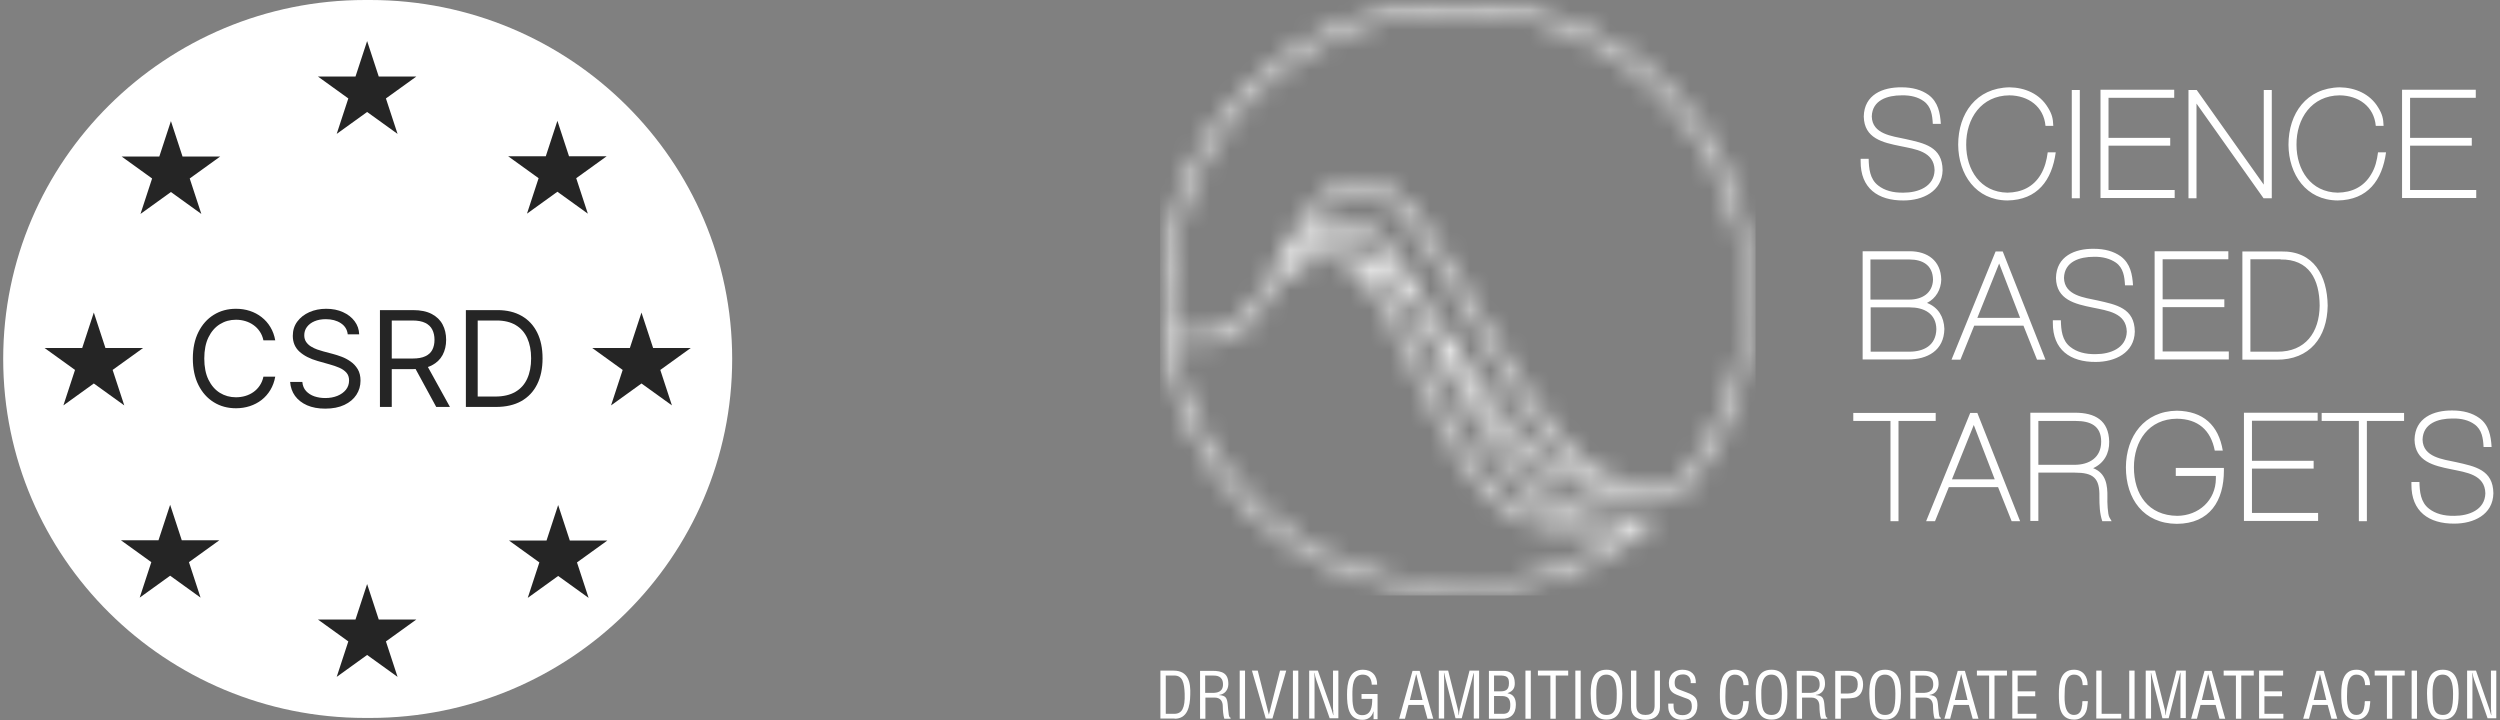<svg width="125" height="36" viewBox="0 0 125 36" fill="none" xmlns="http://www.w3.org/2000/svg">
<rect x="0" y="0" width="125" height="36" fill="#808080" stroke="none"/>
<g clip-path="url(#clip0_1534_88995)">
<path d="M18.505 0H18.264C8.265 0 0.16 8.036 0.16 17.948V17.948C0.16 27.861 8.265 35.897 18.264 35.897H18.505C28.503 35.897 36.609 27.861 36.609 17.948V17.948C36.609 8.036 28.503 0 18.505 0Z" fill="white"/>
<path d="M13.762 17.018H13.171C13.136 16.849 13.075 16.701 12.987 16.574C12.902 16.446 12.797 16.339 12.673 16.252C12.55 16.164 12.414 16.098 12.265 16.054C12.116 16.009 11.96 15.987 11.798 15.987C11.502 15.987 11.234 16.061 10.994 16.21C10.756 16.358 10.566 16.576 10.424 16.864C10.284 17.153 10.214 17.507 10.214 17.926C10.214 18.345 10.284 18.699 10.424 18.987C10.566 19.276 10.756 19.494 10.994 19.642C11.234 19.79 11.502 19.864 11.798 19.864C11.96 19.864 12.116 19.842 12.265 19.798C12.414 19.754 12.55 19.689 12.673 19.602C12.797 19.514 12.902 19.406 12.987 19.278C13.075 19.149 13.136 19.001 13.171 18.834H13.762C13.718 19.081 13.637 19.302 13.519 19.498C13.402 19.693 13.255 19.86 13.08 19.997C12.906 20.132 12.709 20.235 12.492 20.306C12.275 20.377 12.044 20.413 11.798 20.413C11.381 20.413 11.011 20.312 10.687 20.11C10.362 19.908 10.107 19.622 9.921 19.25C9.735 18.878 9.642 18.436 9.642 17.926C9.642 17.415 9.735 16.974 9.921 16.602C10.107 16.23 10.362 15.943 10.687 15.742C11.011 15.54 11.381 15.439 11.798 15.439C12.044 15.439 12.275 15.474 12.492 15.545C12.709 15.616 12.906 15.72 13.08 15.857C13.255 15.993 13.402 16.158 13.519 16.354C13.637 16.548 13.718 16.769 13.762 17.018Z" fill="#252525"/>
<path d="M17.387 16.715C17.359 16.476 17.243 16.29 17.039 16.158C16.836 16.025 16.586 15.959 16.29 15.959C16.074 15.959 15.885 15.994 15.723 16.063C15.562 16.132 15.437 16.228 15.346 16.349C15.257 16.47 15.213 16.608 15.213 16.763C15.213 16.892 15.244 17.003 15.306 17.096C15.369 17.188 15.45 17.264 15.549 17.325C15.647 17.385 15.751 17.435 15.859 17.474C15.967 17.512 16.066 17.543 16.157 17.567L16.653 17.699C16.78 17.732 16.922 17.778 17.077 17.836C17.235 17.894 17.385 17.974 17.528 18.075C17.673 18.174 17.792 18.302 17.886 18.458C17.979 18.614 18.026 18.805 18.026 19.032C18.026 19.294 17.957 19.53 17.819 19.741C17.682 19.953 17.482 20.12 17.218 20.245C16.956 20.369 16.637 20.432 16.262 20.432C15.912 20.432 15.609 20.376 15.353 20.264C15.099 20.152 14.899 19.996 14.752 19.796C14.608 19.596 14.526 19.363 14.507 19.098H15.117C15.133 19.281 15.195 19.433 15.303 19.552C15.413 19.67 15.551 19.759 15.718 19.817C15.887 19.874 16.068 19.902 16.262 19.902C16.488 19.902 16.69 19.866 16.87 19.793C17.049 19.719 17.192 19.617 17.297 19.486C17.401 19.354 17.454 19.199 17.454 19.023C17.454 18.862 17.409 18.731 17.318 18.63C17.227 18.529 17.108 18.447 16.96 18.384C16.813 18.321 16.653 18.266 16.481 18.219L15.88 18.049C15.499 17.94 15.197 17.785 14.974 17.583C14.752 17.381 14.64 17.117 14.64 16.791C14.64 16.52 14.714 16.284 14.862 16.082C15.012 15.879 15.212 15.721 15.463 15.609C15.716 15.496 15.998 15.439 16.309 15.439C16.624 15.439 16.904 15.495 17.149 15.607C17.394 15.717 17.587 15.868 17.731 16.061C17.875 16.253 17.951 16.471 17.959 16.715H17.387Z" fill="#252525"/>
<path d="M18.997 20.347V15.505H20.647C21.029 15.505 21.342 15.57 21.587 15.699C21.831 15.827 22.013 16.003 22.13 16.226C22.248 16.45 22.307 16.705 22.307 16.99C22.307 17.275 22.248 17.528 22.13 17.749C22.013 17.969 21.832 18.143 21.589 18.269C21.346 18.393 21.035 18.456 20.657 18.456H19.321V17.926H20.637C20.898 17.926 21.108 17.888 21.267 17.812C21.428 17.737 21.544 17.63 21.615 17.491C21.688 17.351 21.725 17.184 21.725 16.99C21.725 16.796 21.688 16.627 21.615 16.482C21.542 16.337 21.425 16.225 21.265 16.146C21.104 16.066 20.892 16.025 20.628 16.025H19.588V20.347H18.997ZM21.296 18.172L22.497 20.347H21.811L20.628 18.172H21.296Z" fill="#252525"/>
<path d="M24.801 20.347H23.294V15.505H24.868C25.341 15.505 25.747 15.602 26.084 15.796C26.421 15.988 26.679 16.265 26.859 16.626C27.038 16.985 27.128 17.415 27.128 17.917C27.128 18.421 27.038 18.855 26.856 19.219C26.675 19.581 26.411 19.86 26.065 20.056C25.718 20.25 25.297 20.347 24.801 20.347ZM23.885 19.827H24.763C25.166 19.827 25.501 19.749 25.767 19.595C26.032 19.441 26.23 19.221 26.36 18.935C26.491 18.65 26.556 18.311 26.556 17.917C26.556 17.526 26.491 17.189 26.363 16.907C26.234 16.623 26.042 16.406 25.786 16.255C25.53 16.102 25.211 16.025 24.829 16.025H23.885V19.827Z" fill="#252525"/>
<path d="M18.356 2.053L18.937 3.826H20.818L19.296 4.922L19.878 6.695L18.356 5.599L16.835 6.695L17.416 4.922L15.895 3.826H17.775L18.356 2.053Z" fill="#252525"/>
<path d="M18.356 29.202L18.937 30.975H20.818L19.296 32.071L19.878 33.844L18.356 32.748L16.835 33.844L17.416 32.071L15.895 30.975H17.775L18.356 29.202Z" fill="#252525"/>
<path d="M4.691 15.627L5.272 17.401H7.153L5.631 18.496L6.213 20.27L4.691 19.174L3.17 20.27L3.751 18.496L2.229 17.401H4.11L4.691 15.627Z" fill="#252525"/>
<path d="M32.074 15.628L32.656 17.401H34.536L33.015 18.497L33.596 20.27L32.074 19.174L30.553 20.27L31.134 18.497L29.613 17.401H31.493L32.074 15.628Z" fill="#252525"/>
<path d="M8.546 6.055L9.127 7.828H11.007L9.486 8.924L10.067 10.697L8.546 9.601L7.024 10.697L7.605 8.924L6.084 7.828H7.965L8.546 6.055Z" fill="#252525"/>
<path d="M27.908 25.252L28.49 27.025H30.37L28.849 28.121L29.43 29.894L27.908 28.798L26.387 29.894L26.968 28.121L25.447 27.025H27.327L27.908 25.252Z" fill="#252525"/>
<path d="M27.87 6.041L28.451 7.814H30.332L28.811 8.91L29.392 10.683L27.87 9.587L26.349 10.683L26.93 8.91L25.409 7.814H27.289L27.87 6.041Z" fill="#252525"/>
<path d="M8.507 25.239L9.088 27.012H10.968L9.447 28.108L10.028 29.881L8.507 28.785L6.985 29.881L7.566 28.108L6.045 27.012H7.925L8.507 25.239Z" fill="#252525"/>
</g>
<mask id="mask0_1534_88995" style="mask-type:luminance" maskUnits="userSpaceOnUse" x="58" y="0" width="30" height="30">
<path d="M71.619 19.343C70.829 17.662 70.082 15.98 69.303 14.711C68.958 14.154 68.59 13.653 68.189 13.274C69.236 13.708 70.127 14.544 70.962 15.568C72.922 19.321 74.982 24.499 78.535 25.913H77.755C74.993 25.925 73.234 22.751 71.619 19.343ZM58.612 17.149H60.049H60.094C61.486 17.138 62.221 16.515 62.8 15.746C63.145 15.345 63.446 14.878 63.735 14.388C64.325 13.597 65.071 12.94 66.519 12.94C67.376 12.94 68.145 13.675 68.924 14.933C69.704 16.181 70.428 17.851 71.218 19.521C72.777 22.829 74.659 26.348 77.733 26.348H81.675C79.236 28.219 76.185 29.332 72.878 29.332C65.673 29.343 59.704 24.065 58.612 17.149ZM70.082 14.009C69.08 13.107 67.944 12.517 66.53 12.517C65.806 12.517 65.238 12.662 64.782 12.896C67.009 10.357 68.579 11.526 70.082 14.009ZM68.145 9.443C69.002 9.443 69.938 10.29 70.973 11.726C71.998 13.152 73.067 15.045 74.18 16.938C75.895 19.833 77.8 22.862 79.993 24.087C75.751 23.23 73.813 18.419 71.274 15.279C69.559 12.016 67.744 9.532 65.082 11.96C65.873 10.568 66.753 9.443 68.145 9.443ZM58.434 14.889C58.434 6.904 64.904 0.434 72.889 0.434C80.873 0.434 87.343 6.904 87.343 14.889C87.343 18.441 86.062 21.704 83.924 24.221H82.009C79.247 24.221 76.831 20.579 74.559 16.726C73.434 14.822 72.365 12.907 71.33 11.481C70.305 10.067 69.258 9.02 68.145 9.02C65.94 9.02 64.927 11.348 63.768 13.486C63.635 13.731 63.501 13.964 63.367 14.198C63.067 14.621 62.8 15.067 62.488 15.468C61.842 16.225 61.085 16.737 60.049 16.737H58.546C58.479 16.125 58.434 15.512 58.434 14.889ZM58 14.889C58 23.107 64.659 29.778 72.889 29.778C76.764 29.778 80.294 28.297 82.945 25.869H82.499H82.299H80.439C76.675 25.869 74.18 21.147 72.488 17.717C74.659 20.958 76.909 24.655 81.352 24.655H81.742H81.998H84.125C86.397 22.038 87.778 18.631 87.778 14.889C87.778 6.67 81.118 0 72.889 0C64.659 0 58 6.67 58 14.889Z" fill="white"/>
</mask>
<g mask="url(#mask0_1534_88995)">
<mask id="mask1_1534_88995" style="mask-type:luminance" maskUnits="userSpaceOnUse" x="58" y="0" width="30" height="30">
<path d="M87.779 0H58.002V29.767H87.779V0Z" fill="white"/>
</mask>
<g mask="url(#mask1_1534_88995)">
<rect x="58.006" y="0.002" width="29.773" height="29.773" fill="white"/>
</g>
</g>
<path d="M94.524 26.059V21.048H92.664V20.647H96.785V21.048H94.925V26.059H94.524ZM101.005 26.059L98.867 20.647H98.511L96.306 26.059H96.751L97.442 24.355H99.903L100.582 26.059H101.005ZM99.736 23.965H97.598L98.689 21.248L99.736 23.965ZM104.658 23.409C105.192 23.163 105.471 22.685 105.46 22.083C105.437 21.014 104.747 20.636 103.756 20.636H101.517V26.048H101.918V23.631H103.733C104.669 23.631 104.992 23.898 104.97 24.845C104.97 25.246 104.981 25.669 105.114 26.059H105.582L105.471 25.869C105.382 25.725 105.359 25.068 105.37 24.867C105.382 24.266 105.304 23.654 104.658 23.409ZM103.789 21.048C104.513 21.048 105.059 21.282 105.059 22.083C105.059 22.885 104.457 23.241 103.722 23.241H101.918V21.048H103.789ZM110.794 23.932C110.783 25.023 109.936 25.78 108.867 25.792C107.419 25.78 106.696 24.723 106.696 23.364C106.696 22.05 107.442 20.947 108.845 20.936C109.903 20.947 110.538 21.504 110.738 22.529H111.139C110.927 21.259 110.159 20.558 108.845 20.535C107.208 20.558 106.306 21.816 106.295 23.364C106.295 24.945 107.174 26.181 108.845 26.192C110.493 26.181 111.195 25.034 111.195 23.531V23.397H108.789V23.798H110.794V23.932ZM115.682 23.041H112.598V21.037H115.883V20.636H112.197V26.048H115.905V25.647H112.598V23.431H115.682V23.041ZM118.344 26.059V21.048H120.204V20.647H116.083V21.048H117.943V26.059H118.344ZM123.967 20.903C123.611 20.647 123.155 20.524 122.62 20.524C121.673 20.513 120.749 20.892 120.727 21.983C120.749 23.074 121.685 23.286 122.564 23.464C123.299 23.62 124.246 23.72 124.268 24.667C124.246 25.502 123.433 25.792 122.72 25.792C122.186 25.803 121.763 25.68 121.451 25.435C121.028 25.112 120.983 24.578 120.972 24.099H120.571V24.221C120.56 25.569 121.44 26.192 122.72 26.181C123.667 26.181 124.647 25.747 124.669 24.667C124.658 23.486 123.745 23.319 122.809 23.108C122.141 22.963 121.15 22.863 121.128 21.983C121.15 21.159 121.918 20.925 122.62 20.925C123.077 20.914 123.444 21.014 123.722 21.215C124.101 21.482 124.157 21.927 124.179 22.351H124.58C124.547 21.794 124.446 21.248 123.967 20.903ZM95.471 12.974C96.139 12.974 96.64 13.264 96.651 13.987C96.629 14.667 96.094 14.979 95.471 14.979H93.522V12.974H95.471ZM96.35 15.146C96.796 14.923 97.052 14.477 97.063 13.976C97.041 13.03 96.373 12.562 95.482 12.562H93.132V17.974H95.393C96.373 17.974 97.197 17.529 97.219 16.448C97.197 15.847 96.918 15.368 96.35 15.146ZM95.482 15.368C96.195 15.368 96.807 15.669 96.818 16.46C96.796 17.273 96.195 17.584 95.46 17.584H93.533V15.368H95.482ZM102.275 17.985L100.137 12.573H99.78L97.575 17.985H98.021L98.711 16.282H101.172L101.852 17.985H102.275ZM101.005 15.892H98.867L99.958 13.175L101.005 15.892ZM106.039 12.818C105.682 12.562 105.226 12.44 104.691 12.44C103.745 12.428 102.82 12.807 102.798 13.898C102.82 14.99 103.756 15.201 104.635 15.379C105.37 15.535 106.317 15.636 106.339 16.582C106.317 17.417 105.504 17.707 104.791 17.707C104.257 17.718 103.834 17.596 103.522 17.351C103.099 17.028 103.054 16.493 103.043 16.014H102.642V16.137C102.631 17.484 103.511 18.108 104.791 18.097C105.738 18.097 106.718 17.651 106.74 16.582C106.729 15.402 105.816 15.235 104.88 15.023C104.212 14.878 103.221 14.778 103.199 13.898C103.221 13.074 103.99 12.84 104.691 12.84C105.148 12.829 105.515 12.941 105.794 13.13C106.172 13.397 106.228 13.843 106.25 14.266H106.651C106.618 13.72 106.517 13.175 106.039 12.818ZM111.217 14.967H108.132V12.963H111.417V12.562H107.731V17.974H111.44V17.573H108.132V15.357H111.217V14.967ZM114.023 12.974C115.46 12.952 115.972 13.976 115.983 15.279C115.972 16.616 115.27 17.596 113.867 17.584H112.52V12.963H114.023M113.834 17.985C115.482 17.996 116.362 16.872 116.384 15.279C116.362 13.787 115.693 12.54 114.056 12.573H112.119V17.985H113.834ZM96.428 4.745C96.072 4.488 95.615 4.366 95.081 4.366C94.134 4.355 93.21 4.733 93.188 5.825C93.21 6.927 94.145 7.128 95.025 7.306C95.76 7.462 96.707 7.562 96.729 8.509C96.707 9.344 95.894 9.633 95.181 9.633C94.647 9.644 94.223 9.522 93.912 9.277C93.488 8.954 93.444 8.419 93.433 7.941H93.032V8.063C93.021 9.411 93.9 10.034 95.181 10.023C96.128 10.023 97.108 9.578 97.13 8.509C97.119 7.328 96.206 7.161 95.27 6.95C94.602 6.805 93.611 6.705 93.589 5.825C93.611 5.001 94.379 4.767 95.081 4.767C95.537 4.756 95.905 4.856 96.183 5.056C96.562 5.324 96.618 5.769 96.64 6.192H97.041C97.007 5.647 96.907 5.101 96.428 4.745ZM102.041 8.72C101.673 9.344 101.083 9.622 100.37 9.633C99.023 9.611 98.31 8.497 98.31 7.239C98.299 5.925 99.067 4.778 100.471 4.767C101.417 4.778 102.186 5.324 102.275 6.292H102.664C102.653 5.925 102.598 5.702 102.397 5.379C101.985 4.689 101.25 4.377 100.471 4.366C98.811 4.399 97.909 5.669 97.909 7.239C97.921 8.72 98.789 10.012 100.37 10.023C101.874 10.001 102.598 9.01 102.787 7.618H102.386C102.33 8.03 102.241 8.375 102.041 8.72ZM103.589 9.912H103.99V4.5H103.589V9.912ZM108.511 6.894H105.426V4.889H108.711V4.488H105.025V9.901H108.734V9.5H105.426V7.284H108.511V6.894ZM109.836 4.5H109.424V9.912H109.825V5.179L113.177 9.912H113.589V4.5H113.188V9.232L109.836 4.5ZM118.555 8.72C118.188 9.344 117.598 9.622 116.885 9.633C115.538 9.611 114.825 8.497 114.825 7.239C114.814 5.925 115.582 4.778 116.985 4.767C117.932 4.778 118.7 5.324 118.789 6.292H119.179C119.168 5.925 119.112 5.702 118.912 5.379C118.5 4.689 117.754 4.377 116.985 4.366C115.326 4.399 114.424 5.669 114.424 7.239C114.435 8.72 115.304 10.012 116.885 10.023C118.388 10.001 119.112 9.01 119.302 7.618H118.901C118.845 8.03 118.767 8.375 118.555 8.72ZM123.589 6.894H120.504V4.889H123.789V4.488H120.103V9.901H123.812V9.5H120.504V7.284H123.589V6.894ZM58.733 35.937C59.379 35.937 59.502 35.324 59.513 34.734C59.535 34.144 59.435 33.531 58.678 33.531H58.02V35.925H58.733V35.937ZM58.288 33.776H58.711C59.134 33.776 59.212 34.144 59.234 34.689C59.257 35.402 59.101 35.691 58.711 35.691H58.288V33.776ZM60.259 34.879H60.727C61.038 34.879 61.139 35.079 61.139 35.324C61.139 35.48 61.161 35.781 61.217 35.937H61.528V35.881C61.462 35.881 61.45 35.781 61.439 35.736C61.417 35.558 61.395 35.38 61.384 35.202C61.35 34.879 61.272 34.778 60.96 34.756V34.745C61.239 34.712 61.406 34.5 61.417 34.221C61.428 33.665 61.116 33.542 60.615 33.542H60.003V35.937H60.27V34.879H60.259ZM60.259 33.776H60.638C60.816 33.776 61.139 33.787 61.15 34.199C61.161 34.622 60.816 34.634 60.682 34.645H60.259V33.776ZM61.985 35.937H62.252V33.531H61.985V35.937ZM63.444 35.736L62.887 33.531H62.597L63.288 35.925H63.622L64.312 33.531H64.001L63.444 35.736ZM64.646 35.937H64.914V33.531H64.646V35.937ZM66.662 35.491C66.662 35.58 66.662 35.669 66.673 35.758H66.662C66.629 35.647 66.606 35.569 66.584 35.491L65.894 33.531H65.459V35.925H65.727V34.01C65.727 33.887 65.727 33.765 65.715 33.642H65.727C65.749 33.787 65.782 33.899 65.816 33.999L66.484 35.914H66.918V33.531H66.651V35.491H66.662ZM68.878 34.7H68.076V34.945H68.611C68.611 35.324 68.566 35.781 68.076 35.758C67.609 35.736 67.62 35.101 67.62 34.734C67.62 34.322 67.631 33.72 68.154 33.731C68.455 33.743 68.577 33.943 68.588 34.233H68.856C68.867 33.787 68.6 33.486 68.143 33.486C67.453 33.486 67.352 34.155 67.352 34.723C67.352 35.291 67.408 35.992 68.121 35.992C68.388 35.992 68.6 35.847 68.666 35.58H68.678V35.959H68.878V34.7ZM69.958 35.937H70.248L70.426 35.246H71.183L71.373 35.937H71.662L70.983 33.542H70.626L69.958 35.937ZM71.127 35.001H70.493L70.805 33.72H70.816L71.127 35.001ZM72.998 35.402C72.965 35.524 72.954 35.636 72.943 35.758H72.931C72.92 35.602 72.909 35.502 72.876 35.402L72.408 33.531H71.94V35.925H72.208V33.954C72.208 33.854 72.197 33.743 72.197 33.642H72.208C72.241 33.776 72.252 33.854 72.275 33.932L72.776 35.914H73.087L73.6 33.977C73.622 33.887 73.644 33.798 73.678 33.654H73.689C73.7 33.754 73.689 33.854 73.689 33.954V35.925H73.956V33.531H73.477L72.998 35.402ZM75.07 35.937C75.526 35.959 75.793 35.703 75.793 35.235C75.793 34.945 75.693 34.712 75.381 34.667V34.656C75.66 34.556 75.749 34.389 75.738 34.132C75.727 33.776 75.56 33.52 75.125 33.542H74.446V35.937H75.07ZM74.702 33.776H74.936C75.337 33.765 75.448 33.854 75.448 34.155C75.448 34.522 75.259 34.578 74.936 34.567H74.702V33.776ZM74.702 35.691V34.801H74.936C75.203 34.801 75.515 34.767 75.515 35.246C75.515 35.558 75.415 35.703 75.125 35.691H74.702ZM76.272 35.937H76.54V33.531H76.272V35.937ZM76.896 33.776H77.519V35.937H77.787V33.776H78.41V33.531H76.896V33.776ZM78.767 35.937H79.034V33.531H78.767V35.937ZM80.326 33.486C79.613 33.486 79.535 34.132 79.535 34.678C79.546 35.346 79.624 35.981 80.326 35.981C81.027 35.981 81.116 35.335 81.116 34.678C81.105 34.132 81.016 33.486 80.326 33.486ZM80.315 33.731C80.738 33.731 80.838 34.155 80.838 34.689C80.838 35.38 80.76 35.747 80.326 35.747C79.88 35.747 79.814 35.38 79.814 34.689C79.802 34.155 79.903 33.731 80.315 33.731ZM81.551 35.357C81.551 35.781 81.84 35.992 82.275 35.992C82.709 35.992 82.998 35.781 82.998 35.357V33.531H82.731V35.257C82.731 35.447 82.698 35.747 82.275 35.747C81.851 35.747 81.818 35.447 81.818 35.257V33.531H81.551V35.357ZM84.791 34.166C84.814 33.72 84.546 33.486 84.112 33.486C83.722 33.486 83.444 33.743 83.444 34.144C83.444 34.377 83.499 34.567 83.733 34.689C83.856 34.756 84.067 34.823 84.201 34.879C84.446 34.968 84.591 34.979 84.591 35.335C84.591 35.614 84.401 35.758 84.134 35.758C83.733 35.758 83.666 35.536 83.678 35.179H83.41C83.41 35.302 83.41 35.502 83.466 35.614C83.6 35.925 83.889 35.992 84.123 35.992C84.58 35.992 84.869 35.725 84.869 35.268C84.869 34.956 84.791 34.789 84.335 34.622C84.212 34.578 84.079 34.522 83.956 34.478C83.8 34.422 83.733 34.322 83.733 34.155C83.733 33.965 83.778 33.72 84.156 33.72C84.424 33.72 84.557 33.91 84.535 34.155H84.791V34.166ZM87.43 34.255C87.442 33.832 87.208 33.486 86.751 33.486C86.072 33.486 85.994 34.166 85.994 34.7C85.994 35.268 86.016 35.981 86.762 35.981C86.996 35.981 87.163 35.881 87.286 35.714C87.397 35.547 87.408 35.402 87.43 35.202C87.442 35.157 87.442 35.101 87.442 35.057H87.163C87.152 35.112 87.152 35.168 87.152 35.224C87.119 35.491 87.052 35.747 86.74 35.747C86.25 35.747 86.261 35.023 86.272 34.7C86.272 34.389 86.284 33.731 86.74 33.731C87.074 33.731 87.163 33.977 87.174 34.255H87.43ZM88.578 33.486C87.865 33.486 87.787 34.132 87.787 34.678C87.798 35.346 87.876 35.981 88.578 35.981C89.279 35.981 89.368 35.335 89.368 34.678C89.368 34.132 89.279 33.486 88.578 33.486ZM88.566 33.731C88.99 33.731 89.09 34.155 89.09 34.689C89.09 35.38 89.012 35.747 88.578 35.747C88.132 35.747 88.065 35.38 88.065 34.689C88.054 34.155 88.154 33.731 88.566 33.731ZM90.092 34.879H90.56C90.871 34.879 90.972 35.079 90.972 35.324C90.972 35.48 90.994 35.781 91.05 35.937H91.362V35.881C91.295 35.881 91.284 35.781 91.272 35.736C91.25 35.558 91.228 35.38 91.217 35.202C91.183 34.879 91.105 34.778 90.793 34.756V34.745C91.072 34.712 91.239 34.5 91.25 34.221C91.261 33.665 90.949 33.542 90.448 33.542H89.836V35.937H90.103V34.879H90.092ZM90.092 33.776H90.471C90.649 33.776 90.972 33.787 90.983 34.199C90.994 34.622 90.649 34.634 90.515 34.645H90.092V33.776ZM92.041 35.937V34.923H92.197C92.375 34.923 92.653 34.923 92.82 34.856C93.076 34.734 93.154 34.478 93.154 34.21C93.154 34.021 93.099 33.832 92.954 33.698C92.809 33.565 92.575 33.542 92.397 33.542H91.762V35.937H92.041ZM92.041 33.776H92.319C92.642 33.765 92.887 33.821 92.887 34.21C92.887 34.622 92.664 34.678 92.297 34.678H92.041V33.776ZM94.257 33.486C93.544 33.486 93.466 34.132 93.466 34.678C93.477 35.346 93.555 35.981 94.257 35.981C94.958 35.981 95.047 35.335 95.047 34.678C95.047 34.132 94.958 33.486 94.257 33.486ZM94.246 33.731C94.669 33.731 94.769 34.155 94.769 34.689C94.769 35.38 94.691 35.747 94.257 35.747C93.811 35.747 93.745 35.38 93.745 34.689C93.733 34.155 93.834 33.731 94.246 33.731ZM95.771 34.879H96.239C96.551 34.879 96.651 35.079 96.651 35.324C96.651 35.48 96.673 35.781 96.729 35.937H97.041V35.881C96.974 35.881 96.963 35.781 96.952 35.736C96.929 35.558 96.907 35.38 96.896 35.202C96.863 34.879 96.785 34.778 96.473 34.756V34.745C96.751 34.712 96.918 34.5 96.929 34.221C96.941 33.665 96.629 33.542 96.128 33.542H95.515V35.937H95.782V34.879H95.771ZM95.771 33.776H96.15C96.328 33.776 96.651 33.787 96.662 34.199C96.673 34.622 96.328 34.634 96.195 34.645H95.771V33.776ZM97.219 35.937H97.508L97.687 35.246H98.444L98.633 35.937H98.923L98.243 33.542H97.887L97.219 35.937ZM98.377 35.001H97.742L98.054 33.72H98.065L98.377 35.001ZM98.834 33.776H99.457V35.937H99.725V33.776H100.348V33.531H98.845V33.776H98.834ZM101.818 35.937V35.691H100.883V34.812H101.762V34.567H100.883V33.776H101.818V33.531H100.615V35.925H101.818V35.937ZM104.379 34.255C104.391 33.832 104.157 33.486 103.7 33.486C103.021 33.486 102.943 34.166 102.943 34.7C102.943 35.268 102.965 35.981 103.711 35.981C103.945 35.981 104.112 35.881 104.235 35.714C104.346 35.547 104.357 35.402 104.379 35.202C104.391 35.157 104.391 35.101 104.391 35.057H104.123C104.112 35.112 104.112 35.168 104.112 35.224C104.079 35.491 104.012 35.747 103.7 35.747C103.21 35.747 103.221 35.023 103.232 34.7C103.232 34.389 103.244 33.731 103.7 33.731C104.034 33.731 104.123 33.977 104.134 34.255H104.379ZM106.061 35.937V35.691H105.081V33.531H104.814V35.925H106.061V35.937ZM106.462 35.937H106.729V33.531H106.462V35.937ZM108.344 35.402C108.31 35.524 108.299 35.636 108.288 35.758H108.277C108.266 35.602 108.255 35.502 108.221 35.402L107.754 33.531H107.286V35.925H107.553V33.954C107.553 33.854 107.542 33.743 107.542 33.642H107.553C107.587 33.776 107.598 33.854 107.62 33.932L108.121 35.914H108.433L108.934 33.954C108.956 33.865 108.979 33.776 109.012 33.631H109.023C109.034 33.731 109.023 33.832 109.023 33.932V35.903H109.29V33.531H108.823L108.344 35.402ZM109.558 35.937H109.847L110.025 35.246H110.783L110.972 35.937H111.261L110.582 33.542H110.226L109.558 35.937ZM110.727 35.001H110.092L110.404 33.72H110.415L110.727 35.001ZM111.172 33.776H111.796V35.937H112.063V33.776H112.687V33.531H111.183V33.776H111.172ZM114.168 35.937V35.691H113.221V34.812H114.101V34.567H113.221V33.776H114.157V33.531H112.954V35.925H114.168V35.937ZM115.159 35.937H115.448L115.627 35.246H116.384L116.573 35.937H116.863L116.183 33.542H115.827L115.159 35.937ZM116.317 35.001H115.682L115.994 33.72H116.005L116.317 35.001ZM118.5 34.255C118.511 33.832 118.277 33.486 117.82 33.486C117.141 33.486 117.063 34.166 117.063 34.7C117.063 35.268 117.085 35.981 117.832 35.981C118.065 35.981 118.232 35.881 118.355 35.714C118.466 35.547 118.477 35.402 118.5 35.202C118.511 35.157 118.511 35.101 118.511 35.057H118.244C118.232 35.112 118.232 35.168 118.232 35.224C118.199 35.491 118.132 35.747 117.82 35.747C117.33 35.747 117.342 35.023 117.353 34.7C117.353 34.389 117.364 33.731 117.82 33.731C118.155 33.731 118.244 33.977 118.255 34.255H118.5ZM118.722 33.776H119.346V35.937H119.613V33.776H120.237V33.531H118.734V33.776H118.722ZM120.582 35.937H120.849V33.531H120.582V35.937ZM122.141 33.486C121.428 33.486 121.351 34.132 121.351 34.678C121.362 35.346 121.44 35.981 122.141 35.981C122.843 35.981 122.932 35.335 122.932 34.678C122.932 34.132 122.843 33.486 122.141 33.486ZM122.13 33.731C122.553 33.731 122.653 34.155 122.653 34.689C122.653 35.38 122.575 35.747 122.141 35.747C121.696 35.747 121.629 35.38 121.629 34.689C121.618 34.155 121.718 33.731 122.13 33.731ZM124.558 35.491C124.558 35.58 124.558 35.669 124.569 35.758H124.558C124.524 35.647 124.502 35.569 124.48 35.491L123.8 33.531H123.355V35.925H123.622V34.01C123.622 33.887 123.622 33.765 123.611 33.642H123.622C123.645 33.787 123.678 33.899 123.711 33.999L124.379 35.914H124.814V33.531H124.547V35.491H124.558Z" fill="white"/>
<defs>
<clipPath id="clip0_1534_88995">
<rect width="36.495" height="35.925" fill="white" transform="translate(0.159)"/>
</clipPath>
</defs>
</svg>
